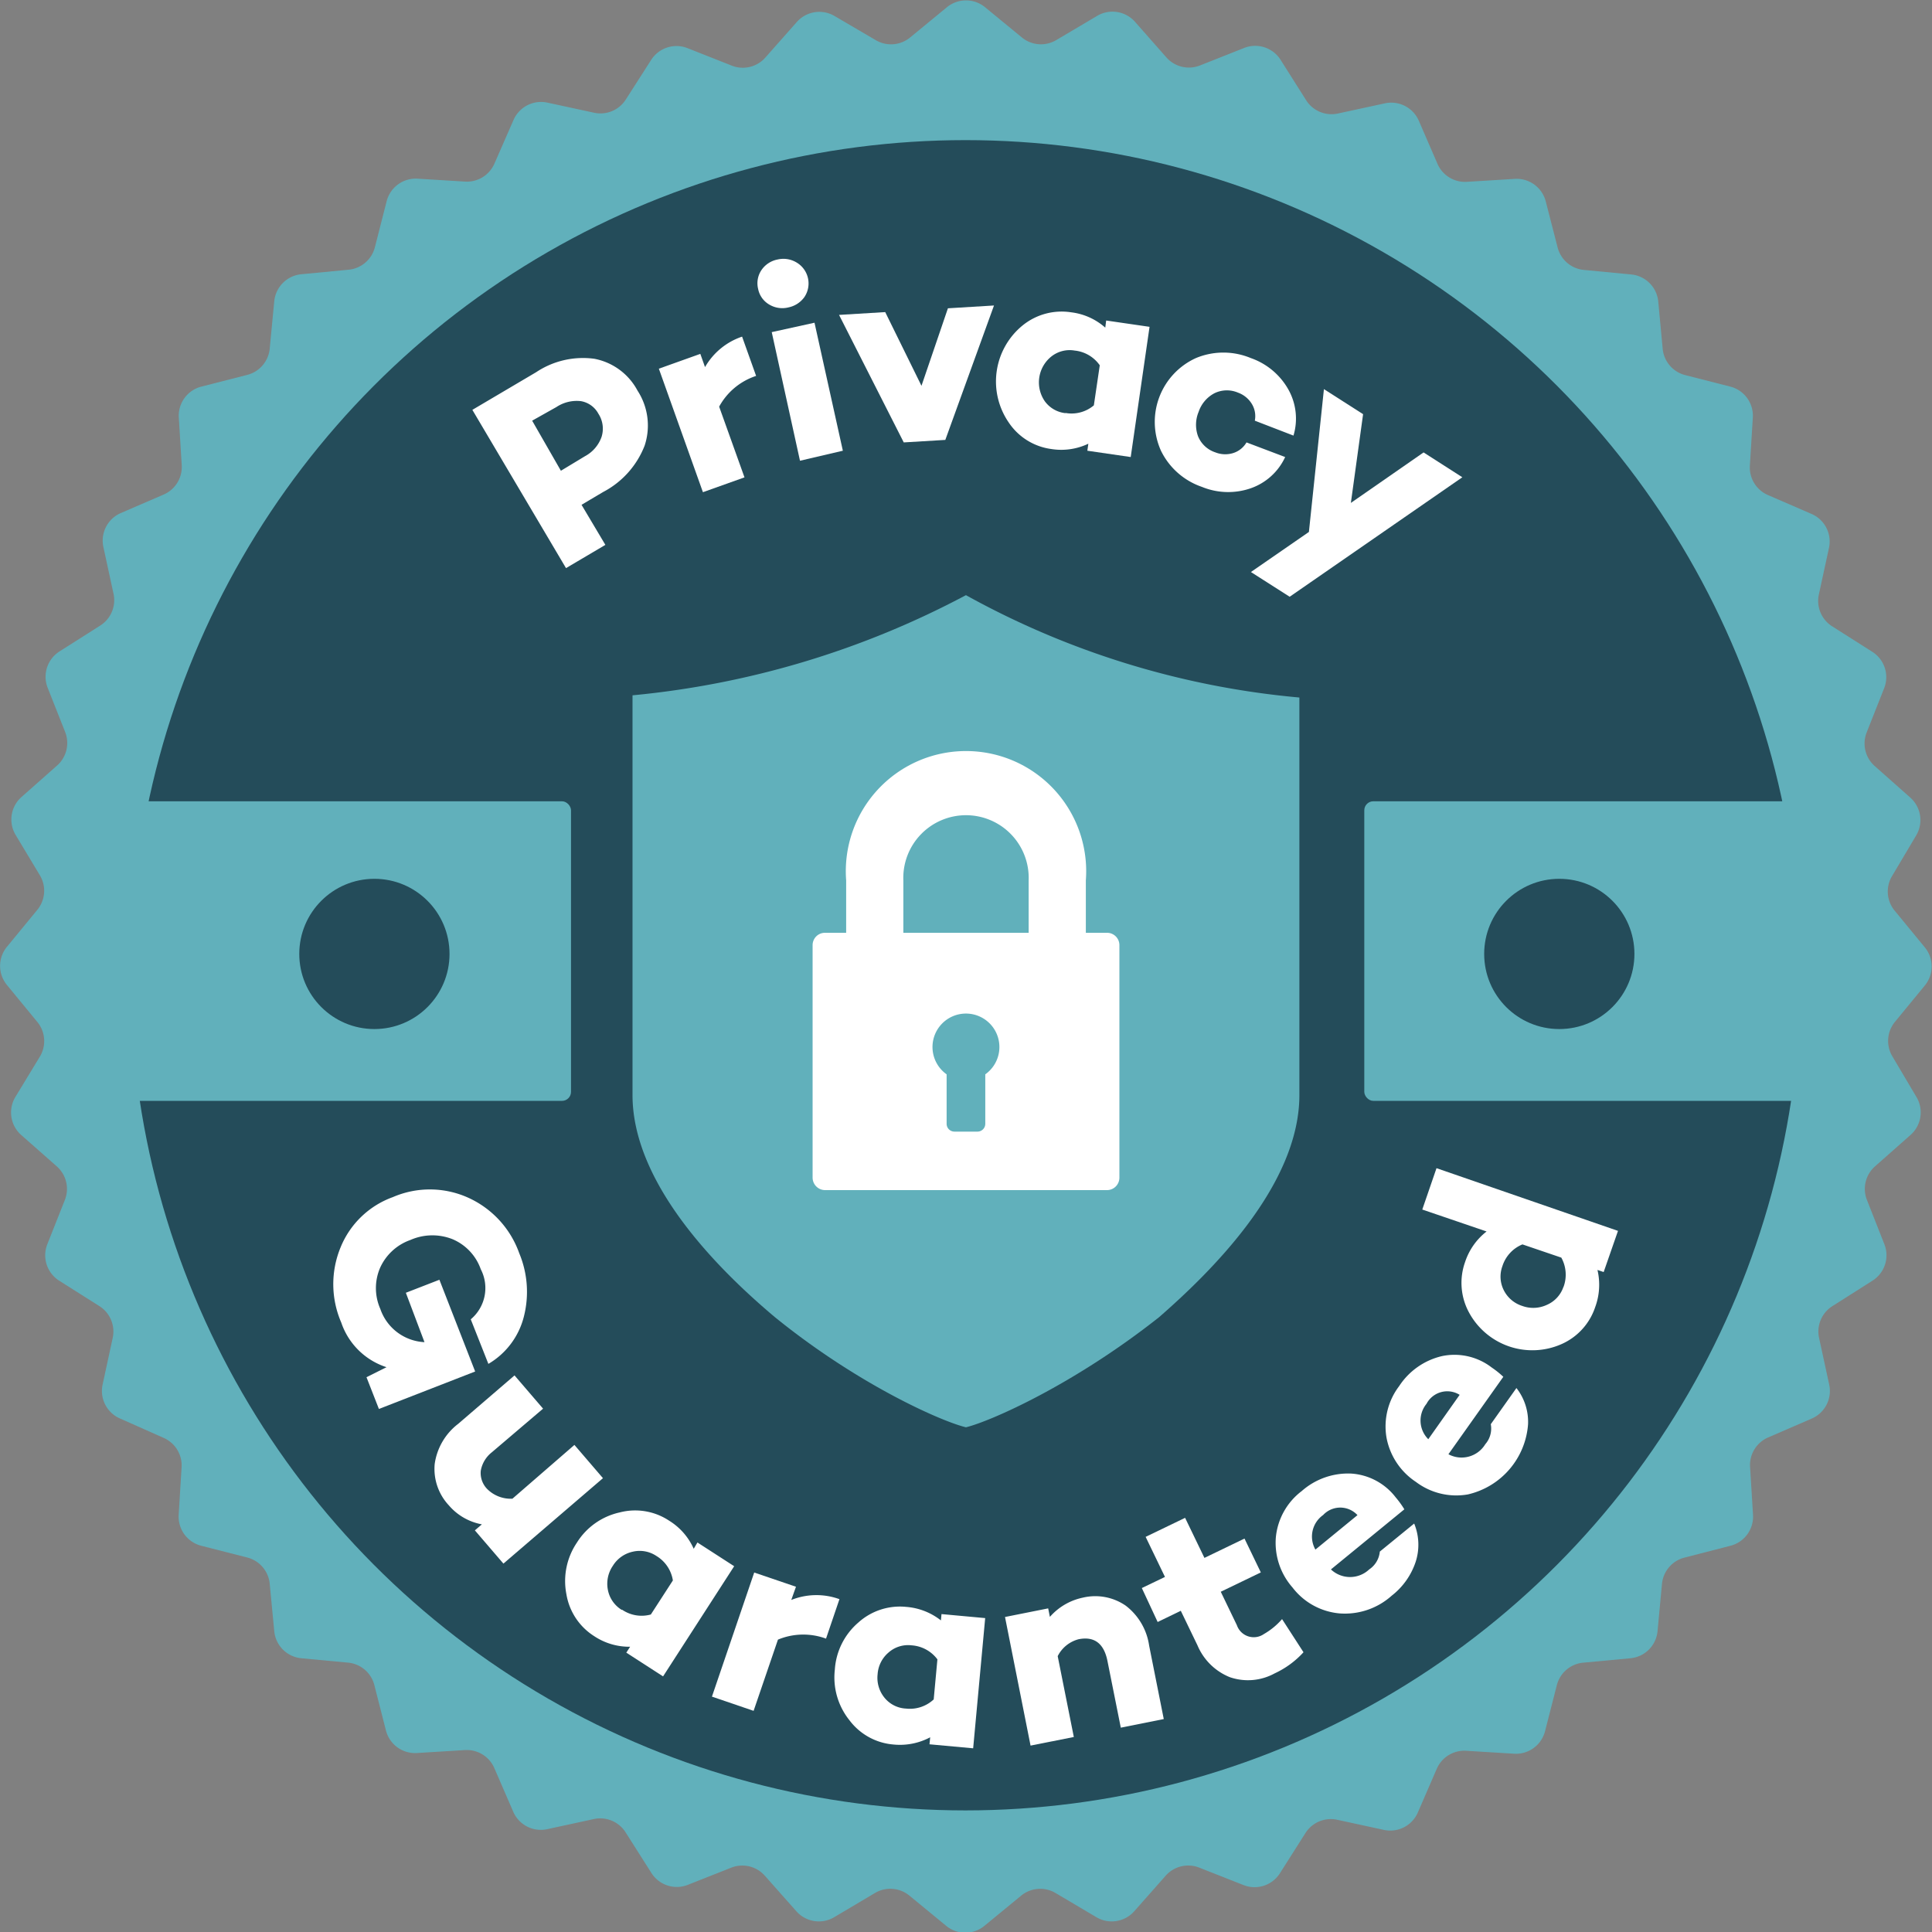 <svg xmlns="http://www.w3.org/2000/svg" viewBox="0 0 192.89 192.89"><rect x="0" y="0" width="192.89" height="192.89" fill="#808080" stroke="none"/><defs><style>.cls-1{fill:#61b0bb;}.cls-2{fill:#244c5a;}.cls-3{fill:#fff;}</style></defs><g id="Layer_2" data-name="Layer 2"><g id="Layer_1-2" data-name="Layer 1"><path class="cls-1" d="M192.2,98.36l-3,3.65a3,3,0,0,0-.27,3.45l2.41,4.07a3,3,0,0,1-.6,3.79l-3.54,3.13a3,3,0,0,0-.8,3.37l1.73,4.39a3,3,0,0,1-1.18,3.65l-4,2.54a3,3,0,0,0-1.33,3.2l1,4.61a3,3,0,0,1-1.74,3.42l-4.34,1.88a3,3,0,0,0-1.81,3l.29,4.72a3,3,0,0,1-2.26,3.1l-4.58,1.18a3,3,0,0,0-2.25,2.63l-.44,4.7a3,3,0,0,1-2.72,2.72l-4.7.44a3,3,0,0,0-2.64,2.26l-1.17,4.57a3,3,0,0,1-3.1,2.26l-4.72-.29a3,3,0,0,0-3,1.81l-1.88,4.34a3,3,0,0,1-3.42,1.74l-4.61-1a3,3,0,0,0-3.2,1.33l-2.54,4a3,3,0,0,1-3.65,1.18l-4.39-1.73a3,3,0,0,0-3.37.8l-3.13,3.54a3,3,0,0,1-3.79.6l-4.07-2.41a3,3,0,0,0-3.45.27l-3.65,3a3,3,0,0,1-3.83,0l-3.65-3a3,3,0,0,0-3.46-.27l-4.06,2.41a3,3,0,0,1-3.79-.6l-3.14-3.54a3,3,0,0,0-3.36-.8l-4.4,1.74A3,3,0,0,1,65,186.94l-2.54-4a3,3,0,0,0-3.2-1.32l-4.61,1a3,3,0,0,1-3.41-1.74l-1.88-4.34a3,3,0,0,0-3-1.81l-4.72.29a3,3,0,0,1-3.11-2.26l-1.17-4.58A3,3,0,0,0,34.79,166l-4.7-.44a3,3,0,0,1-2.71-2.72l-.45-4.7a3,3,0,0,0-2.25-2.64l-4.58-1.17a3,3,0,0,1-2.26-3.1l.29-4.73a3,3,0,0,0-1.81-2.95L12,141.63a3,3,0,0,1-1.75-3.42l1-4.62a3,3,0,0,0-1.33-3.19l-4-2.53a3,3,0,0,1-1.19-3.66l1.74-4.39a3,3,0,0,0-.8-3.37l-3.55-3.13a3,3,0,0,1-.59-3.79L4,105.46A3,3,0,0,0,3.7,102l-3-3.65a3,3,0,0,1,0-3.83l3-3.65A3,3,0,0,0,4,87.42L1.56,83.36a3,3,0,0,1,.59-3.79L5.7,76.43a3,3,0,0,0,.8-3.36l-1.74-4.4A3,3,0,0,1,6,65l4-2.54a3,3,0,0,0,1.33-3.2l-1-4.61A3,3,0,0,1,12,51.25l4.33-1.87a3,3,0,0,0,1.81-3l-.29-4.72A3,3,0,0,1,20.1,38.6l4.58-1.17a3,3,0,0,0,2.25-2.64l.45-4.7a3,3,0,0,1,2.71-2.71l4.7-.45a3,3,0,0,0,2.64-2.25L38.6,20.1a3,3,0,0,1,3.11-2.26l4.72.29a3,3,0,0,0,2.94-1.81L51.26,12a3,3,0,0,1,3.41-1.75l4.62,1a3,3,0,0,0,3.2-1.33L65,6a3,3,0,0,1,3.65-1.19l4.4,1.74a3,3,0,0,0,3.36-.8l3.14-3.55a3,3,0,0,1,3.79-.59L87.42,4a3,3,0,0,0,3.46-.27l3.65-3a3,3,0,0,1,3.83,0l3.65,3a3,3,0,0,0,3.45.27l4.07-2.41a3,3,0,0,1,3.79.59l3.13,3.55a3,3,0,0,0,3.37.8l4.39-1.74A3,3,0,0,1,127.87,6l2.53,4a3,3,0,0,0,3.19,1.33l4.62-1A3,3,0,0,1,141.63,12l1.88,4.34a3,3,0,0,0,3,1.81l4.72-.29a3,3,0,0,1,3.1,2.26l1.18,4.58a3,3,0,0,0,2.63,2.25l4.7.45a3,3,0,0,1,2.72,2.71l.44,4.7a3,3,0,0,0,2.25,2.64l4.58,1.17A3,3,0,0,1,175,41.71l-.29,4.72a3,3,0,0,0,1.81,3l4.34,1.88a3,3,0,0,1,1.74,3.41l-1,4.61a3,3,0,0,0,1.32,3.2l4,2.54a3,3,0,0,1,1.19,3.65l-1.74,4.4a3,3,0,0,0,.8,3.36l3.54,3.14a3,3,0,0,1,.6,3.79l-2.41,4.06a3,3,0,0,0,.27,3.46l3,3.65A3,3,0,0,1,192.2,98.36Z"/><circle class="cls-2" cx="96.39" cy="97.37" r="83.38"/><path class="cls-3" d="M53.53,37.16a8.43,8.43,0,0,1,5.81-1.34A6.19,6.19,0,0,1,63.65,39a6.38,6.38,0,0,1,.71,5.49,8.83,8.83,0,0,1-4.16,4.64l-2.14,1.27,2.38,4-3.93,2.32-9.35-15.8Zm4.87,8.39a3.52,3.52,0,0,0,1.66-1.93,2.73,2.73,0,0,0-.32-2.32A2.45,2.45,0,0,0,58,40.05a3.67,3.67,0,0,0-2.45.59L53.13,42,56,47Z"/><path class="cls-3" d="M74.09,33.61l1.4,3.92A6.51,6.51,0,0,0,71.8,40.6l2.53,7.06-4.15,1.48-4.4-12.33,4.14-1.48.47,1.32A6.75,6.75,0,0,1,74.09,33.61Z"/><path class="cls-3" d="M78.72,30.69a2.53,2.53,0,0,1-1.93-.29,2.32,2.32,0,0,1-1.1-1.56A2.35,2.35,0,0,1,76,27a2.51,2.51,0,0,1,1.63-1.09,2.54,2.54,0,0,1,1.92.31,2.43,2.43,0,0,1,.76,3.44A2.6,2.6,0,0,1,78.72,30.69Zm-1.67,2.47,4.27-.94L84.15,45,79.87,46Z"/><path class="cls-3" d="M94.64,30.78l4.6-.28L94.38,43.92l-4.15.25L83.77,31.44l4.61-.28L92,38.52Z"/><path class="cls-3" d="M110.44,32l4.33.63-1.88,13L108.56,45l.1-.7a6.3,6.3,0,0,1-3.7.53,6.08,6.08,0,0,1-4.25-2.65,7.22,7.22,0,0,1,1.4-9.7,6.18,6.18,0,0,1,4.83-1.3,6.27,6.27,0,0,1,3.41,1.53Zm-4.06,9.23a3.44,3.44,0,0,0,2.83-.76l.59-4A3.49,3.49,0,0,0,107.29,35a2.94,2.94,0,0,0-2.32.59,3.31,3.31,0,0,0-.65,4.48A2.93,2.93,0,0,0,106.38,41.25Z"/><path class="cls-3" d="M121.33,45.16a2.67,2.67,0,0,0,1.8.07,2.35,2.35,0,0,0,1.32-1.06l3.86,1.46a5.93,5.93,0,0,1-3.44,3.12,6.89,6.89,0,0,1-4.87-.14A7.1,7.1,0,0,1,115.91,45a7,7,0,0,1,3.49-9.25,7.12,7.12,0,0,1,5.48,0,6.91,6.91,0,0,1,3.74,3.12,5.93,5.93,0,0,1,.52,4.62L125.28,42a2.34,2.34,0,0,0-.29-1.66,2.68,2.68,0,0,0-1.39-1.14,2.83,2.83,0,0,0-2.37.07,3.28,3.28,0,0,0-1.56,1.85,3.35,3.35,0,0,0-.06,2.43A2.8,2.8,0,0,0,121.33,45.16Z"/><path class="cls-3" d="M142.13,45.17,146,47.65,128.76,59.58l-3.87-2.47,5.79-4,1.5-14.26,3.91,2.5-1.22,8.86Z"/><path class="cls-3" d="M43.87,127.77l3.57,9.16-9.61,3.74-1.24-3.17,2-1a7.06,7.06,0,0,1-4.52-4.46,9.63,9.63,0,0,1-.06-7.52,8.89,8.89,0,0,1,5.21-5,9.3,9.3,0,0,1,7.53.06,9.61,9.61,0,0,1,5.09,5.54,10,10,0,0,1,.47,6.3,7.63,7.63,0,0,1-3.55,4.75L47,131.72a4.07,4.07,0,0,0,1-5,5.09,5.09,0,0,0-2.82-3,5.45,5.45,0,0,0-4.21.08,5.22,5.22,0,0,0-3,2.73,5.12,5.12,0,0,0,0,4.15A4.91,4.91,0,0,0,42.38,134l-1.86-4.93Z"/><path class="cls-3" d="M57.35,144.26l2.85,3.32-9.94,8.53-2.85-3.32.7-.6a5.69,5.69,0,0,1-3.3-1.9,5.33,5.33,0,0,1-1.41-4.13,6.12,6.12,0,0,1,2.34-4l5.63-4.84,2.85,3.32L49.1,145A3,3,0,0,0,48,146.84a2.29,2.29,0,0,0,.61,1.79,3.33,3.33,0,0,0,2.55,1Z"/><path class="cls-3" d="M69.63,154l3.67,2.37-7.1,11L62.53,165l.38-.59a6.33,6.33,0,0,1-3.59-1.06,6.14,6.14,0,0,1-2.77-4.18,6.85,6.85,0,0,1,1.05-5.16A6.75,6.75,0,0,1,61.87,151a6.13,6.13,0,0,1,4.93.82,6.31,6.31,0,0,1,2.46,2.81Zm-7.54,6.7a3.45,3.45,0,0,0,2.89.49l2.2-3.4a3.48,3.48,0,0,0-1.64-2.44,3,3,0,0,0-2.36-.43,3.11,3.11,0,0,0-2,1.42,3.16,3.16,0,0,0-.49,2.39A3,3,0,0,0,62.09,160.74Z"/><path class="cls-3" d="M83.81,159.66l-1.34,3.94a6.58,6.58,0,0,0-4.8.1l-2.43,7.11-4.16-1.42L75.3,157l4.17,1.42L79,159.74A6.75,6.75,0,0,1,83.81,159.66Z"/><path class="cls-3" d="M94,161.15l4.36.4-1.2,13-4.36-.4.07-.7a6.43,6.43,0,0,1-3.68.72,6.11,6.11,0,0,1-4.38-2.42,6.83,6.83,0,0,1-1.46-5.06,6.76,6.76,0,0,1,2.35-4.7,6.19,6.19,0,0,1,4.76-1.56,6.4,6.4,0,0,1,3.48,1.35Zm-3.58,9.43a3.49,3.49,0,0,0,2.8-.91l.37-4a3.5,3.5,0,0,0-2.58-1.4,2.94,2.94,0,0,0-2.29.71,3.11,3.11,0,0,0-1.1,2.18,3.14,3.14,0,0,0,.68,2.33A2.94,2.94,0,0,0,90.39,170.58Z"/><path class="cls-3" d="M108.1,159.51a5.36,5.36,0,0,1,4.28.79,6.11,6.11,0,0,1,2.35,4l1.46,7.33-4.29.86-1.33-6.65c-.35-1.76-1.31-2.49-2.88-2.18a3.26,3.26,0,0,0-2.09,1.69l1.61,8.07-4.32.86-2.55-12.84,4.31-.86.17.85A6,6,0,0,1,108.1,159.51Z"/><path class="cls-3" d="M128,161.65l2.14,3.31a9,9,0,0,1-2.88,2.11,5.55,5.55,0,0,1-4.47.38,5.88,5.88,0,0,1-3.23-3.17l-1.67-3.46-2.31,1.12L114,158.55l2.31-1.11-1.93-4,3.94-1.9,1.93,4,4-1.93,1.63,3.38-4,1.93,1.61,3.34a1.78,1.78,0,0,0,2.7.88A7,7,0,0,0,128,161.65Z"/><path class="cls-3" d="M139.34,149.49a9.31,9.31,0,0,1,.87,1.2l-7.33,6a2.78,2.78,0,0,0,3.82,0,2.4,2.4,0,0,0,1.06-1.78l3.43-2.8a5.55,5.55,0,0,1,.16,3.79,7.11,7.11,0,0,1-2.4,3.41,7,7,0,0,1-5.23,1.77,6.65,6.65,0,0,1-4.68-2.59,6.75,6.75,0,0,1-1.66-5,6.58,6.58,0,0,1,2.58-4.62,7,7,0,0,1,4.93-1.75A6.09,6.09,0,0,1,139.34,149.49Zm-7.24,1.77a2.63,2.63,0,0,0-.77,3.45l4.2-3.44A2.34,2.34,0,0,0,132.1,151.26Z"/><path class="cls-3" d="M148.93,136.53a9,9,0,0,1,1.16.93l-5.48,7.73a2.77,2.77,0,0,0,3.68-1,2.38,2.38,0,0,0,.55-2l2.56-3.61a5.48,5.48,0,0,1,1.16,3.62,7.77,7.77,0,0,1-6,7,6.68,6.68,0,0,1-5.2-1.25,6.78,6.78,0,0,1-2.93-4.41,6.64,6.64,0,0,1,1.26-5.15,7,7,0,0,1,4.29-3A6.09,6.09,0,0,1,148.93,136.53Zm-6.51,3.63a2.63,2.63,0,0,0,.18,3.53l3.13-4.43A2.34,2.34,0,0,0,142.42,140.16Z"/><path class="cls-3" d="M142,120.76l1.42-4.13,18.12,6.26L160.11,127l-.62-.21a6.45,6.45,0,0,1-.23,3.72,6.16,6.16,0,0,1-3.37,3.69,7.19,7.19,0,0,1-9.24-3.19,6.19,6.19,0,0,1-.38-5,6.4,6.4,0,0,1,2.15-3.06Zm14.1,7.73a3.52,3.52,0,0,0-.22-2.93L152,124.24a3.48,3.48,0,0,0-2,2.17,3,3,0,0,0,.13,2.39,3.11,3.11,0,0,0,1.84,1.58,3.21,3.21,0,0,0,2.46-.1A3,3,0,0,0,156.09,128.49Z"/><path class="cls-1" d="M129.73,109.33c0,9.06-8.93,17.74-14,22.17-8.53,6.75-16.85,10.41-19.29,11-2.43-.58-10.75-4.24-19.08-11-5.27-4.43-14.21-13.11-14.21-22.17V69.42a88.63,88.63,0,0,0,33.29-10,84.26,84.26,0,0,0,33.29,10.22Z"/><path class="cls-3" d="M110.52,93.13h-2.11V87.9a12,12,0,1,0-23.93,0v5.23H82.36a1.23,1.23,0,0,0-1.23,1.24v23.21a1.25,1.25,0,0,0,1.23,1.24h28.16a1.24,1.24,0,0,0,1.24-1.24V94.37A1.23,1.23,0,0,0,110.52,93.13Zm-7.82,0H90.19V87.9a6.26,6.26,0,1,1,12.51,0Z"/><path class="cls-1" d="M98.37,107.26v4.94a.78.78,0,0,1-.78.78H95.3a.78.78,0,0,1-.79-.78v-4.94a3.34,3.34,0,1,1,3.86,0Z"/><rect class="cls-1" x="9.72" y="80" width="47.29" height="29.91" rx="0.9"/><rect class="cls-1" x="136.21" y="80" width="48.85" height="29.91" rx="0.9"/><circle class="cls-2" cx="37.38" cy="95.24" r="7.5"/><circle class="cls-2" cx="155.68" cy="95.24" r="7.5"/></g></g></svg>